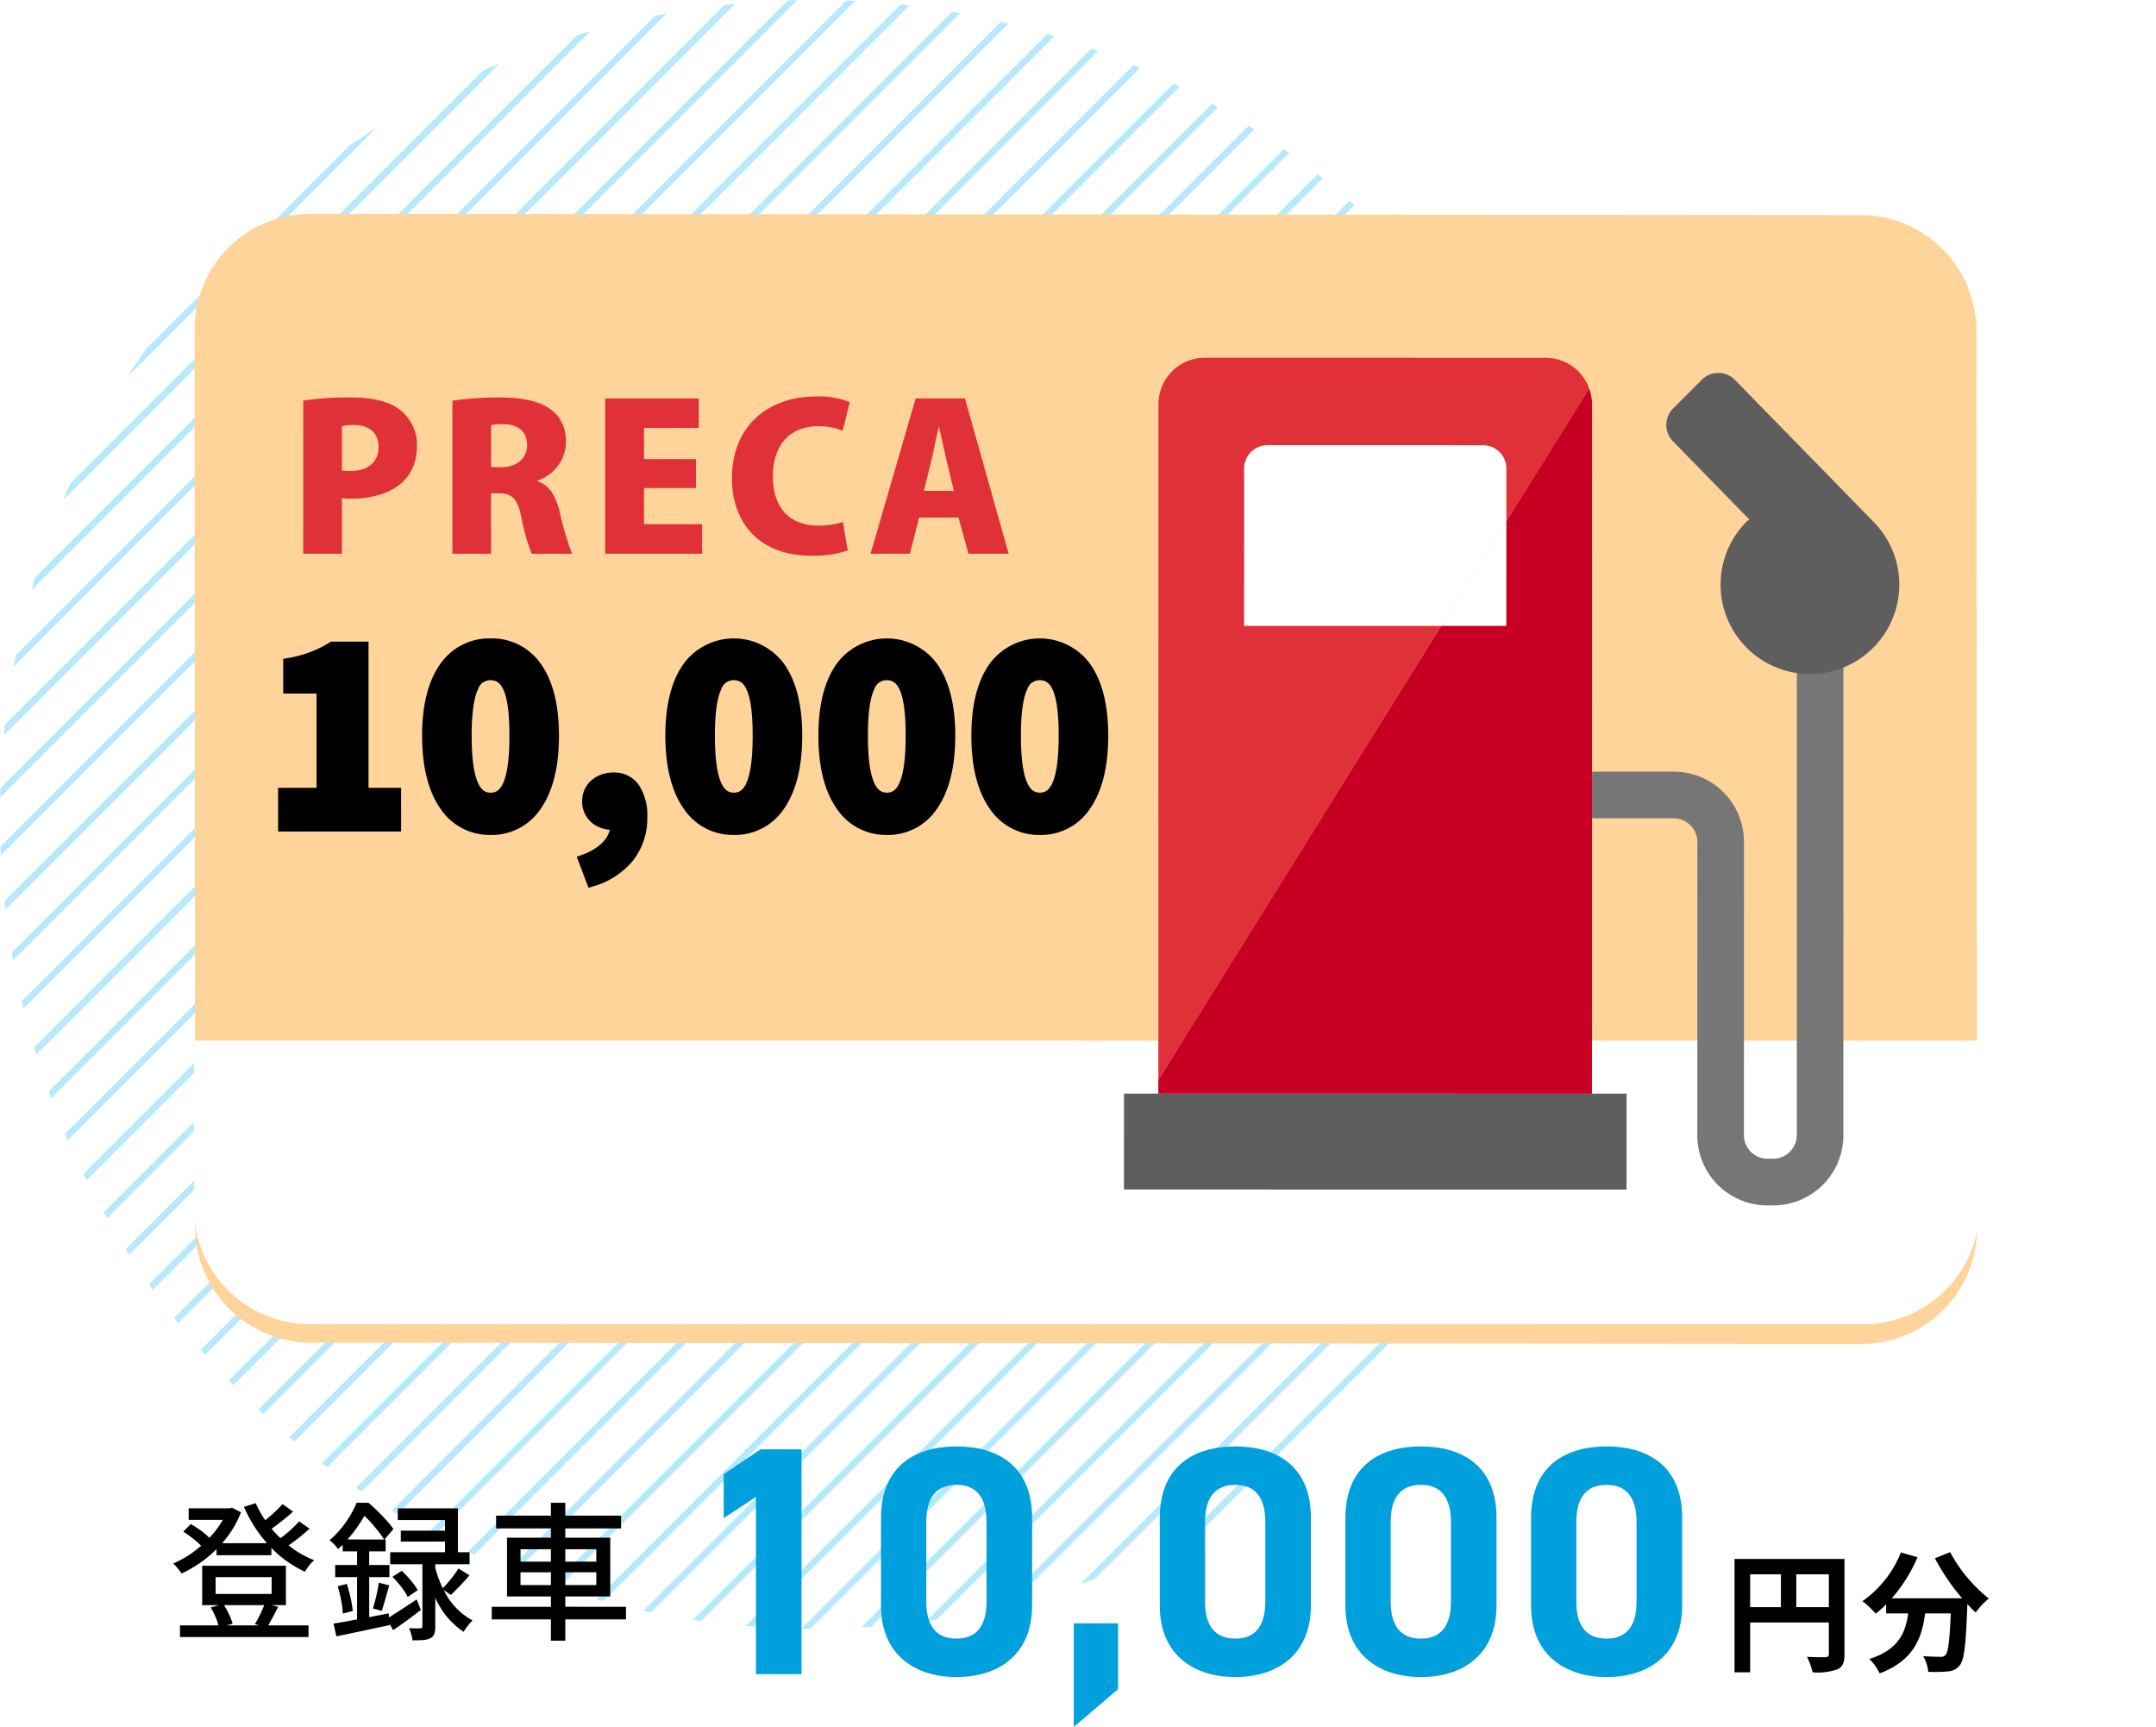 <svg xmlns="http://www.w3.org/2000/svg" xmlns:xlink="http://www.w3.org/1999/xlink" width="331" height="265" viewBox="0 0 331 265">
  <defs>
    <clipPath id="clip-path">
      <rect id="長方形_9095" data-name="長方形 9095" width="331" height="265" transform="translate(6427 1944)" fill="#fff" stroke="#707070" stroke-width="1"/>
    </clipPath>
    <clipPath id="clip-path-2">
      <circle id="楕円形_3" data-name="楕円形 3" cx="125" cy="125" r="125" transform="translate(6427 1944)" fill="#fff" stroke="#707070" stroke-width="1"/>
    </clipPath>
    <filter id="パス_45610" x="-17.299" y="-39.516" width="367.047" height="316.843" filterUnits="userSpaceOnUse">
      <feOffset dy="3" input="SourceAlpha"/>
      <feGaussianBlur stdDeviation="3" result="blur"/>
      <feFlood flood-opacity="0.161"/>
      <feComposite operator="in" in2="blur"/>
      <feComposite in="SourceGraphic"/>
    </filter>
  </defs>
  <g id="マスクグループ_706" data-name="マスクグループ 706" transform="translate(-6427 -1944)" clip-path="url(#clip-path)">
    <g id="グループ_20081" data-name="グループ 20081">
      <g id="マスクグループ_705" data-name="マスクグループ 705" clip-path="url(#clip-path-2)">
        <g id="グループ_20076" data-name="グループ 20076">
          <path id="パス_47121" data-name="パス 47121" d="M.354,344.354l-.707-.707,344-344,.707.707Z" transform="translate(6089.354 1897.354)" fill="#b6e9fd"/>
          <path id="パス_47122" data-name="パス 47122" d="M.354,344.354l-.707-.707,344-344,.707.707Z" transform="translate(6098.354 1897.354)" fill="#b6e9fd"/>
          <path id="パス_47123" data-name="パス 47123" d="M.354,344.354l-.707-.707,344-344,.707.707Z" transform="translate(6107.354 1897.354)" fill="#b6e9fd"/>
          <path id="パス_47124" data-name="パス 47124" d="M.354,344.354l-.707-.707,344-344,.707.707Z" transform="translate(6116.354 1897.354)" fill="#b6e9fd"/>
          <path id="パス_47125" data-name="パス 47125" d="M.354,344.354l-.707-.707,344-344,.707.707Z" transform="translate(6125.354 1897.354)" fill="#b6e9fd"/>
          <path id="パス_47126" data-name="パス 47126" d="M.354,344.354l-.707-.707,344-344,.707.707Z" transform="translate(6134.354 1897.354)" fill="#b6e9fd"/>
          <path id="パス_47127" data-name="パス 47127" d="M.354,344.354l-.707-.707,344-344,.707.707Z" transform="translate(6143.354 1897.354)" fill="#b6e9fd"/>
          <path id="パス_47128" data-name="パス 47128" d="M.354,344.354l-.707-.707,344-344,.707.707Z" transform="translate(6152.354 1897.354)" fill="#b6e9fd"/>
          <path id="パス_47129" data-name="パス 47129" d="M.354,344.354l-.707-.707,344-344,.707.707Z" transform="translate(6161.354 1897.354)" fill="#b6e9fd"/>
          <path id="パス_47130" data-name="パス 47130" d="M.354,344.354l-.707-.707,344-344,.707.707Z" transform="translate(6170.354 1897.354)" fill="#b6e9fd"/>
          <path id="パス_47131" data-name="パス 47131" d="M.354,344.354l-.707-.707,344-344,.707.707Z" transform="translate(6179.354 1897.354)" fill="#b6e9fd"/>
          <path id="パス_47132" data-name="パス 47132" d="M.354,344.354l-.707-.707,344-344,.707.707Z" transform="translate(6188.354 1897.354)" fill="#b6e9fd"/>
          <path id="パス_47133" data-name="パス 47133" d="M.354,344.354l-.707-.707,344-344,.707.707Z" transform="translate(6197.354 1897.354)" fill="#b6e9fd"/>
          <path id="パス_47134" data-name="パス 47134" d="M.354,344.354l-.707-.707,344-344,.707.707Z" transform="translate(6206.354 1897.354)" fill="#b6e9fd"/>
          <path id="パス_47135" data-name="パス 47135" d="M.354,344.354l-.707-.707,344-344,.707.707Z" transform="translate(6215.354 1897.354)" fill="#b6e9fd"/>
          <path id="パス_47136" data-name="パス 47136" d="M.354,344.354l-.707-.707,344-344,.707.707Z" transform="translate(6224.354 1897.354)" fill="#b6e9fd"/>
          <path id="パス_47137" data-name="パス 47137" d="M.354,344.354l-.707-.707,344-344,.707.707Z" transform="translate(6233.354 1897.354)" fill="#b6e9fd"/>
          <path id="パス_47138" data-name="パス 47138" d="M.354,344.354l-.707-.707,344-344,.707.707Z" transform="translate(6242.354 1897.354)" fill="#b6e9fd"/>
          <path id="パス_47139" data-name="パス 47139" d="M.354,344.354l-.707-.707,344-344,.707.707Z" transform="translate(6251.354 1897.354)" fill="#b6e9fd"/>
          <path id="パス_47140" data-name="パス 47140" d="M.354,344.354l-.707-.707,344-344,.707.707Z" transform="translate(6260.354 1897.354)" fill="#b6e9fd"/>
          <path id="パス_47141" data-name="パス 47141" d="M.354,344.354l-.707-.707,344-344,.707.707Z" transform="translate(6269.354 1897.354)" fill="#b6e9fd"/>
          <path id="パス_47142" data-name="パス 47142" d="M.354,344.354l-.707-.707,344-344,.707.707Z" transform="translate(6278.354 1897.354)" fill="#b6e9fd"/>
          <path id="パス_47143" data-name="パス 47143" d="M.354,344.354l-.707-.707,344-344,.707.707Z" transform="translate(6287.354 1897.354)" fill="#b6e9fd"/>
          <path id="パス_47144" data-name="パス 47144" d="M.354,344.354l-.707-.707,344-344,.707.707Z" transform="translate(6296.354 1897.354)" fill="#b6e9fd"/>
          <path id="パス_47145" data-name="パス 47145" d="M.354,344.354l-.707-.707,344-344,.707.707Z" transform="translate(6305.354 1897.354)" fill="#b6e9fd"/>
          <path id="パス_47146" data-name="パス 47146" d="M.354,344.354l-.707-.707,344-344,.707.707Z" transform="translate(6314.354 1897.354)" fill="#b6e9fd"/>
          <path id="パス_47147" data-name="パス 47147" d="M.354,344.354l-.707-.707,344-344,.707.707Z" transform="translate(6323.354 1897.354)" fill="#b6e9fd"/>
          <path id="パス_47148" data-name="パス 47148" d="M.354,344.354l-.707-.707,344-344,.707.707Z" transform="translate(6332.354 1897.354)" fill="#b6e9fd"/>
          <path id="パス_47149" data-name="パス 47149" d="M.354,344.354l-.707-.707,344-344,.707.707Z" transform="translate(6341.354 1897.354)" fill="#b6e9fd"/>
          <path id="パス_47150" data-name="パス 47150" d="M.354,344.354l-.707-.707,344-344,.707.707Z" transform="translate(6350.354 1897.354)" fill="#b6e9fd"/>
          <path id="パス_47151" data-name="パス 47151" d="M.354,344.354l-.707-.707,344-344,.707.707Z" transform="translate(6359.354 1897.354)" fill="#b6e9fd"/>
          <path id="パス_47152" data-name="パス 47152" d="M.354,344.354l-.707-.707,344-344,.707.707Z" transform="translate(6368.354 1897.354)" fill="#b6e9fd"/>
          <path id="パス_47153" data-name="パス 47153" d="M.354,344.354l-.707-.707,344-344,.707.707Z" transform="translate(6377.354 1897.354)" fill="#b6e9fd"/>
          <path id="パス_47154" data-name="パス 47154" d="M.354,344.354l-.707-.707,344-344,.707.707Z" transform="translate(6386.354 1897.354)" fill="#b6e9fd"/>
          <path id="パス_47155" data-name="パス 47155" d="M.354,344.354l-.707-.707,344-344,.707.707Z" transform="translate(6395.354 1897.354)" fill="#b6e9fd"/>
          <path id="パス_47156" data-name="パス 47156" d="M.354,344.354l-.707-.707,344-344,.707.707Z" transform="translate(6404.354 1897.354)" fill="#b6e9fd"/>
          <path id="パス_47157" data-name="パス 47157" d="M.354,344.354l-.707-.707,344-344,.707.707Z" transform="translate(6413.354 1897.354)" fill="#b6e9fd"/>
          <path id="パス_47158" data-name="パス 47158" d="M.354,344.354l-.707-.707,344-344,.707.707Z" transform="translate(6422.354 1897.354)" fill="#b6e9fd"/>
          <path id="パス_47159" data-name="パス 47159" d="M.354,344.354l-.707-.707,344-344,.707.707Z" transform="translate(6431.354 1897.354)" fill="#b6e9fd"/>
          <path id="パス_47160" data-name="パス 47160" d="M.354,344.354l-.707-.707,344-344,.707.707Z" transform="translate(6440.354 1897.354)" fill="#b6e9fd"/>
          <path id="パス_47161" data-name="パス 47161" d="M.354,344.354l-.707-.707,344-344,.707.707Z" transform="translate(6449.354 1897.354)" fill="#b6e9fd"/>
          <path id="パス_47162" data-name="パス 47162" d="M.354,344.354l-.707-.707,344-344,.707.707Z" transform="translate(6458.354 1897.354)" fill="#b6e9fd"/>
          <path id="パス_47163" data-name="パス 47163" d="M.354,344.354l-.707-.707,344-344,.707.707Z" transform="translate(6467.354 1897.354)" fill="#b6e9fd"/>
          <path id="パス_47164" data-name="パス 47164" d="M.354,344.354l-.707-.707,344-344,.707.707Z" transform="translate(6476.354 1897.354)" fill="#b6e9fd"/>
          <path id="パス_47165" data-name="パス 47165" d="M.354,344.354l-.707-.707,344-344,.707.707Z" transform="translate(6485.354 1897.354)" fill="#b6e9fd"/>
          <path id="パス_47166" data-name="パス 47166" d="M.354,344.354l-.707-.707,344-344,.707.707Z" transform="translate(6494.354 1897.354)" fill="#b6e9fd"/>
          <path id="パス_47167" data-name="パス 47167" d="M.354,344.354l-.707-.707,344-344,.707.707Z" transform="translate(6503.354 1897.354)" fill="#b6e9fd"/>
          <path id="パス_47168" data-name="パス 47168" d="M.354,344.354l-.707-.707,344-344,.707.707Z" transform="translate(6512.354 1897.354)" fill="#b6e9fd"/>
          <path id="パス_47169" data-name="パス 47169" d="M.354,344.354l-.707-.707,344-344,.707.707Z" transform="translate(6521.354 1897.354)" fill="#b6e9fd"/>
          <path id="パス_47170" data-name="パス 47170" d="M.354,344.354l-.707-.707,344-344,.707.707Z" transform="translate(6530.354 1897.354)" fill="#b6e9fd"/>
          <path id="パス_47171" data-name="パス 47171" d="M.354,344.354l-.707-.707,344-344,.707.707Z" transform="translate(6539.354 1897.354)" fill="#b6e9fd"/>
          <path id="パス_47172" data-name="パス 47172" d="M.354,344.354l-.707-.707,344-344,.707.707Z" transform="translate(6548.354 1897.354)" fill="#b6e9fd"/>
          <path id="パス_47173" data-name="パス 47173" d="M.354,344.354l-.707-.707,344-344,.707.707Z" transform="translate(6557.354 1897.354)" fill="#b6e9fd"/>
          <path id="パス_47174" data-name="パス 47174" d="M.354,344.354l-.707-.707,344-344,.707.707Z" transform="translate(6566.354 1897.354)" fill="#b6e9fd"/>
          <path id="パス_47175" data-name="パス 47175" d="M.354,344.354l-.707-.707,344-344,.707.707Z" transform="translate(6575.354 1897.354)" fill="#b6e9fd"/>
          <path id="パス_47176" data-name="パス 47176" d="M.354,344.354l-.707-.707,344-344,.707.707Z" transform="translate(6584.354 1897.354)" fill="#b6e9fd"/>
          <path id="パス_47177" data-name="パス 47177" d="M.354,344.354l-.707-.707,344-344,.707.707Z" transform="translate(6593.354 1897.354)" fill="#b6e9fd"/>
          <path id="パス_47178" data-name="パス 47178" d="M.354,344.354l-.707-.707,344-344,.707.707Z" transform="translate(6602.354 1897.354)" fill="#b6e9fd"/>
          <path id="パス_47179" data-name="パス 47179" d="M.354,344.354l-.707-.707,344-344,.707.707Z" transform="translate(6611.354 1897.354)" fill="#b6e9fd"/>
          <path id="パス_47180" data-name="パス 47180" d="M.354,344.354l-.707-.707,344-344,.707.707Z" transform="translate(6620.354 1897.354)" fill="#b6e9fd"/>
          <path id="パス_47181" data-name="パス 47181" d="M.354,344.354l-.707-.707,344-344,.707.707Z" transform="translate(6629.354 1897.354)" fill="#b6e9fd"/>
          <path id="パス_47182" data-name="パス 47182" d="M.354,344.354l-.707-.707,344-344,.707.707Z" transform="translate(6638.354 1897.354)" fill="#b6e9fd"/>
          <path id="パス_47183" data-name="パス 47183" d="M.354,344.354l-.707-.707,344-344,.707.707Z" transform="translate(6647.354 1897.354)" fill="#b6e9fd"/>
          <path id="パス_47184" data-name="パス 47184" d="M.354,344.354l-.707-.707,344-344,.707.707Z" transform="translate(6656.354 1897.354)" fill="#b6e9fd"/>
          <path id="パス_47185" data-name="パス 47185" d="M.354,344.354l-.707-.707,344-344,.707.707Z" transform="translate(6665.354 1897.354)" fill="#b6e9fd"/>
          <path id="パス_47186" data-name="パス 47186" d="M.354,344.354l-.707-.707,344-344,.707.707Z" transform="translate(6674.354 1897.354)" fill="#b6e9fd"/>
        </g>
      </g>
      <g id="グループ_20080" data-name="グループ 20080">
        <path id="パス_47116" data-name="パス 47116" d="M-14.076-15.318a31.412,31.412,0,0,1-3.22,2.553,14.529,14.529,0,0,0,3.933,2.277,5.186,5.186,0,0,0-.782.828,7.44,7.44,0,0,0-.644.943,17.137,17.137,0,0,1-5.152-3.657v1.127h-8.418v-.943a18.56,18.56,0,0,1-5.382,3.749,5.928,5.928,0,0,0-.575-.793,7.887,7.887,0,0,0-.69-.747A16.08,16.08,0,0,0-30.728-12.7a11.936,11.936,0,0,0-1.254-1.115,17.039,17.039,0,0,0-1.483-1.047l1.15-1.173a14.824,14.824,0,0,1,1.576,1.024,9.973,9.973,0,0,1,1.277,1.092,14.421,14.421,0,0,0,2.07-2.76h-5.244v-1.771h6.279l.368-.092,1.38.713a15.664,15.664,0,0,1-2.9,4.738h6.9a20.852,20.852,0,0,1-3.542-5.589l1.817-.552a14.825,14.825,0,0,0,1.449,2.6,21.287,21.287,0,0,0,2.668-2.461l1.61,1.15A38.273,38.273,0,0,1-19.9-15.318a14.551,14.551,0,0,0,1.357,1.449,19.891,19.891,0,0,0,2.875-2.576Zm-4.83,11.983q-.782,1.61-1.518,2.852h6.187V1.311H-33.971V-.483h5.911a9.252,9.252,0,0,0-.494-1.38,12.841,12.841,0,0,0-.7-1.38l1.265-.345h-2.576V-9.637H-17.71v6.049h-2.208ZM-28.5-7.889v2.576h8.6V-7.889Zm1.288,4.3a12.666,12.666,0,0,1,.794,1.461A8.38,8.38,0,0,1-25.9-.736l-.92.253h5.06l-.713-.184a17.926,17.926,0,0,0,1.426-2.921Zm30.222.736Q.9-1.219-1.242.253l-.552-.966.023.184Q-7.245.644-9.959,1.2L-10.4-.759Q-9.338-.92-6.785-1.4V-7.889h-3.358V-9.752h3.358v-2.093H-8.993v-1.012l-.713.667a4.928,4.928,0,0,0-.609-.736,5.025,5.025,0,0,0-.7-.621,14.583,14.583,0,0,0,2.484-2.737A15.339,15.339,0,0,0-6.854-19.3h1.817a29.724,29.724,0,0,1,2.173,2.059A16.957,16.957,0,0,1-1.2-15.272l-1.38,1.61h.184v1.817h-2.53v2.093h3.105v1.863H-4.922v6.141l2.99-.575.046.621q1.334-.828,4.255-2.76ZM6.532-5.888a10.33,10.33,0,0,0,4.416,4.646,7.231,7.231,0,0,0-.736.828,8.732,8.732,0,0,0-.644.92A12.067,12.067,0,0,1,5.221-4.738V-.322A3.36,3.36,0,0,1,5.06.851a1.219,1.219,0,0,1-.6.644,2.9,2.9,0,0,1-1.023.265q-.609.057-1.714.058a4.048,4.048,0,0,0-.184-.9A9.993,9.993,0,0,0,1.2-.046q.759.023,1.725.023a.437.437,0,0,0,.253-.092.357.357,0,0,0,.069-.253v-9.5H-1.7v-1.84H6.716V-13.34H-.069v-1.679H6.716v-1.633H-.529v-1.794H8.694v6.739h1.794v1.84H5.221v.575a17.78,17.78,0,0,0,1.15,3.105,17.631,17.631,0,0,0,1.3-1.472A15.788,15.788,0,0,0,8.786-9.223l1.679,1.058A37.553,37.553,0,0,1,7.613-5.152Zm-9.154-7.774a20.415,20.415,0,0,0-1.357-1.817A19.755,19.755,0,0,0-5.658-17.3a21.6,21.6,0,0,1-2.6,3.634ZM.069-8.855A14.167,14.167,0,0,1,1.495-7.348,10.231,10.231,0,0,1,2.53-5.888L.989-4.853A8.276,8.276,0,0,0,.023-6.359a16.488,16.488,0,0,0-1.38-1.576ZM-4.347-3.082q.253-.8.517-1.944t.38-2.012l1.61.414L-2.231-5.29q-.414,1.541-.759,2.576Zm-4-3.772q.322,1.035.575,2.185a15.362,15.362,0,0,1,.322,1.978L-8.97-2.3a12.465,12.465,0,0,0-.253-2q-.23-1.173-.529-2.185ZM34.5-3.335V-1.4H25.185V1.863H22.977V-1.4H13.892V-3.335h9.085V-4.922H16.238v-9.016h6.739v-1.426H14.559v-1.955h8.418V-19.3h2.208v1.978h8.556v1.955H25.185v1.426h6.9v9.016h-6.9v1.587ZM18.308-12.167v1.909h4.669v-1.909Zm11.638,0H25.185v1.909h4.761ZM18.308-6.67h4.669V-8.625H18.308Zm11.638,0V-8.625H25.185V-6.67Z" transform="translate(6488.604 2193.95)"/>
        <path id="パス_47114" data-name="パス 47114" d="M-137.1-34.5h-6.3l-5.65,3.8v6.75l4.95-3.25V0h7ZM-101.7-24c0-8.05-5.4-10.95-11.6-10.95s-11.6,2.9-11.6,11v13.4c0,7.75,5.4,11,11.6,11s11.6-3.25,11.6-11Zm-7,.65v12.2c0,3.7-1.5,5.7-4.6,5.7-3.15,0-4.65-2-4.65-5.7v-12.2c0-3.7,1.5-5.7,4.65-5.7C-110.2-29.05-108.7-27.05-108.7-23.35ZM-88.5-7.8h-6.8V8.1l6.8-5.8ZM-58.9-24c0-8.05-5.4-10.95-11.6-10.95s-11.6,2.9-11.6,11v13.4c0,7.75,5.4,11,11.6,11s11.6-3.25,11.6-11Zm-7,.65v12.2c0,3.7-1.5,5.7-4.6,5.7-3.15,0-4.65-2-4.65-5.7v-12.2c0-3.7,1.5-5.7,4.65-5.7C-67.4-29.05-65.9-27.05-65.9-23.35ZM-30.4-24c0-8.05-5.4-10.95-11.6-10.95s-11.6,2.9-11.6,11v13.4c0,7.75,5.4,11,11.6,11s11.6-3.25,11.6-11Zm-7,.65v12.2c0,3.7-1.5,5.7-4.6,5.7-3.15,0-4.65-2-4.65-5.7v-12.2c0-3.7,1.5-5.7,4.65-5.7C-38.9-29.05-37.4-27.05-37.4-23.35ZM-1.9-24c0-8.05-5.4-10.95-11.6-10.95s-11.6,2.9-11.6,11v13.4c0,7.75,5.4,11,11.6,11s11.6-3.25,11.6-11Zm-7,.65v12.2c0,3.7-1.5,5.7-4.6,5.7-3.15,0-4.65-2-4.65-5.7v-12.2c0-3.7,1.5-5.7,4.65-5.7C-10.4-29.05-8.9-27.05-8.9-23.35Z" transform="translate(6687.154 2200.95)" fill="#00a0dc"/>
        <path id="パス_47115" data-name="パス 47115" d="M-9.38-8.28v-5.04h5v5.04Zm-7.08-5.04h4.72v5.04h-4.72Zm14.48-2.36H-18.86V1.72h2.4V-5.92H-4.38v4.84c0,.34-.14.46-.52.48-.4,0-1.7.02-2.84-.06a9.721,9.721,0,0,1,.86,2.38A9.24,9.24,0,0,0-3.1,1.28C-2.26.9-1.98.24-1.98-1.06Zm13.88-.1a33.963,33.963,0,0,0,4.18,6.14H5.28a23.987,23.987,0,0,0,3.96-6.3l-2.56-.74A16.582,16.582,0,0,1,.78-9.2,14.3,14.3,0,0,1,2.82-7.28a15.069,15.069,0,0,0,1.6-1.44v1.4H7.8c-.4,2.92-1.44,5.54-5.96,7a7.968,7.968,0,0,1,1.58,2.2C8.6-.06,9.9-3.48,10.4-7.32h3.94c-.18,4.18-.4,5.96-.8,6.38a.927.927,0,0,1-.8.28c-.5,0-1.54-.02-2.64-.1a5.747,5.747,0,0,1,.78,2.4,20.008,20.008,0,0,0,3.02-.06A2.413,2.413,0,0,0,15.72.64c.7-.84.94-3.2,1.16-9.24v-.14c.44.46.86.9,1.28,1.28A11.392,11.392,0,0,1,20.18-9.6a23.028,23.028,0,0,1-5.94-7.12Z" transform="translate(6712.154 2198.95)"/>
      </g>
      <g id="グループ_20079" data-name="グループ 20079">
        <g transform="matrix(1, 0, 0, 1, 6427, 1944)" filter="url(#パス_45610)">
          <path id="パス_45610-2" data-name="パス 45610" d="M299.4,145.607a17.691,17.691,0,0,1-12.513,21.611l-229,61.183a17.754,17.754,0,0,1-21.673-12.477L.6,83.393A17.693,17.693,0,0,1,13.114,61.782L242.111.6a17.754,17.754,0,0,1,21.673,12.477Z" transform="matrix(0.97, 0.26, -0.26, 0.97, 50.97, -33.52)" fill="#ffd49a"/>
        </g>
        <path id="パス_45611" data-name="パス 45611" d="M264.743,0,271.4,24.836a17.862,17.862,0,0,1-12.587,21.81L28.454,108.395A17.852,17.852,0,0,1,6.652,95.8L0,70.966Z" transform="matrix(0.966, 0.259, -0.259, 0.966, 6475.161, 2035.171)" fill="#fff"/>
        <g id="グループ_20078" data-name="グループ 20078">
          <path id="パス_45885" data-name="パス 45885" d="M28.55.123a3.578,3.578,0,0,0-2.524,4.384L44.815,74.623A3.625,3.625,0,0,1,42.279,79l-.917.245a3.611,3.611,0,0,1-4.384-2.524L25.31,33.178a10.759,10.759,0,0,0-13.158-7.594L0,28.841l1.852,6.914L14,32.5a3.638,3.638,0,0,1,4.4,2.531L30.067,78.575a10.752,10.752,0,0,0,13.149,7.591l.917-.245a10.763,10.763,0,0,0,7.592-13.149L32.936,2.656A3.578,3.578,0,0,0,28.55.123" transform="matrix(0.966, 0.259, -0.259, 0.966, 6678.886, 2034.578)" fill="#767676"/>
          <path id="パス_45886" data-name="パス 45886" d="M34.71,16.03l-.034-.024L8.516.5a3.576,3.576,0,0,0-4.925,1.3L.477,7.188a3.587,3.587,0,0,0,1.277,4.868l14.427,8.556-.3.4A13.718,13.718,0,1,0,34.71,16.03" transform="matrix(0.966, 0.259, -0.259, 0.966, 6685.265, 1999.625)" fill="#5f5e5e"/>
          <path id="パス_45887" data-name="パス 45887" d="M69.409,1.369,5.112,18.6,0,19.968,3.811,34.19l74.52-19.968L74.52,0Z" transform="matrix(0.966, 0.259, -0.259, 0.966, 6604.731, 2092.557)" fill="#5f5e5e"/>
          <path id="パス_45888" data-name="パス 45888" d="M37.346.485A3.569,3.569,0,0,0,34.636.12L2.645,8.691A3.591,3.591,0,0,0,.121,13.077L6.375,36.414,35.6,28.582l5.508-18.093-2.1-7.834A3.582,3.582,0,0,0,37.346.485" transform="matrix(0.966, 0.259, -0.259, 0.966, 6621.272, 2003.242)" fill="#fff"/>
          <path id="パス_45889" data-name="パス 45889" d="M21.746,51.975,15.493,28.638a3.586,3.586,0,0,1,2.523-4.384l31.992-8.573a3.59,3.59,0,0,1,4.377,2.535l2.1,7.834L63.476,3.077A7.162,7.162,0,0,0,61.21.952,7.258,7.258,0,0,0,55.777.239L5.3,13.765A7.139,7.139,0,0,0,.243,22.537L27.075,122.675l23.9-78.532Z" transform="matrix(0.966, 0.259, -0.259, 0.966, 6610.453, 1984.232)" fill="#e03139"/>
          <path id="パス_45890" data-name="パス 45890" d="M9.661,15.5,5.507,0,0,18.093Z" transform="matrix(0.966, 0.259, -0.259, 0.966, 6652.951, 2022.589)" fill="#fff"/>
          <path id="パス_45891" data-name="パス 45891" d="M64.843,104.408,37.465,2.232A7.191,7.191,0,0,0,36.4,0L29.409,22.973l4.154,15.505L23.9,41.066,0,119.6l.546,2.039Z" transform="matrix(0.966, 0.259, -0.259, 0.966, 6635.81, 1994.211)" fill="#c70023"/>
          <g id="グループ_20077" data-name="グループ 20077">
            <path id="パス_45873" data-name="パス 45873" d="M0,3.058A45.388,45.388,0,0,1,6.683.757c3.344-.891,5.935-1.046,7.995-.19a6.775,6.775,0,0,1,3.97,4.615c1.715,6.4-3.617,9.425-7.579,10.486-.555.151-1.058.254-1.462.325l2.207,8.22L6.081,25.75Zm8.51,8.826c.372-.067.737-.131,1.323-.289,2.686-.721,3.736-2.567,3.173-4.651-.567-2.112-2.274-2.9-4.576-2.282A7.417,7.417,0,0,0,6.747,5.3Z" transform="matrix(0.966, 0.259, -0.259, 0.966, 6474.351, 2002.538)" fill="#e03139"/>
            <path id="パス_45874" data-name="パス 45874" d="M15.846,11.675c1.894.162,3.189,1.418,4.362,3.462a51.2,51.2,0,0,0,3.6,5.927l-5.966,1.6a30.033,30.033,0,0,1-2.995-5.007c-1.307-2.65-2.393-3.157-4.326-2.638l-1.113.3,2.4,8.965L6.081,25.814,0,3.126A49.457,49.457,0,0,1,6.715.816C10.09-.091,16.8-1.537,18.493,4.778a6.326,6.326,0,0,1-2.678,6.782ZM9.88,11.041c2.421-.65,3.466-2.4,2.963-4.271-.705-2.623-2.971-2.559-4.31-2.2a8.436,8.436,0,0,0-1.826.65l1.664,6.224Z" transform="matrix(0.966, 0.259, -0.259, 0.966, 6497.269, 2002.477)" fill="#e03139"/>
            <path id="パス_45875" data-name="パス 45875" d="M20.549,22.886,6.172,26.741,0,3.72,13.885,0l1.177,4.378L6.937,6.553l1.24,4.615,7.7-2.064,1.145,4.29-7.7,2.064,1.438,5.36,8.613-2.306Z" transform="matrix(0.966, 0.259, -0.259, 0.966, 6520.867, 2001.559)" fill="#e03139"/>
            <path id="パス_45876" data-name="パス 45876" d="M20.573,22.175a16.453,16.453,0,0,1-5.13,2.207C7.42,26.533,2.25,22.456.539,16.086-1.664,7.838,3.185,2.355,9.7.612A13.141,13.141,0,0,1,14.971.089l.091,4.54a9.745,9.745,0,0,0-3.851.3C7.574,5.9,5.138,8.983,6.529,14.165c1.284,4.794,4.572,6.592,8.668,5.495a13.4,13.4,0,0,0,3.526-1.521Z" transform="matrix(0.966, 0.259, -0.259, 0.966, 6543.023, 2001.746)" fill="#e03139"/>
            <path id="パス_45877" data-name="パス 45877" d="M20.474,21.282l-5.958,1.6L11.6,17.91,5.764,19.475,5.832,25.2,0,26.769.511,1.957,7.82,0ZM9.857,14.139,7.5,9.817C6.806,8.537,5.832,6.6,5.13,5.285l-.071.02c.048,1.486.194,3.712.25,5.1l.083,4.924Z" transform="matrix(0.966, 0.259, -0.259, 0.966, 6567.588, 2003.13)" fill="#e03139"/>
            <path id="パス_47108" data-name="パス 47108" d="M0,28.307H17.552V22.929h-5V.485H7.656A18.1,18.1,0,0,1,.784,3.025V7.133H5.9v15.8H0Zm31.967.523c5.863,0,9.822-5,9.822-14.564C41.788,4.743,37.83,0,31.967,0s-9.859,4.705-9.859,14.266S26.1,28.83,31.967,28.83Zm0-5.154c-1.979,0-3.585-1.793-3.585-9.411,0-7.581,1.606-9.187,3.585-9.187s3.548,1.606,3.548,9.187C35.514,21.884,33.946,23.676,31.967,23.676ZM47.39,36.784c5.191-1.568,7.954-5.191,7.954-10.008,0-3.884-1.606-6.2-4.519-6.2-2.315,0-4.145,1.494-4.145,3.734a3.725,3.725,0,0,0,3.959,3.734h.336c.037,2.054-1.681,4.071-4.929,5.191ZM69.311,28.83c5.863,0,9.822-5,9.822-14.564C79.133,4.743,75.174,0,69.311,0s-9.859,4.705-9.859,14.266S63.448,28.83,69.311,28.83Zm0-5.154c-1.979,0-3.585-1.793-3.585-9.411,0-7.581,1.606-9.187,3.585-9.187s3.548,1.606,3.548,9.187C72.859,21.884,71.29,23.676,69.311,23.676ZM92.8,28.83c5.863,0,9.822-5,9.822-14.564C102.622,4.743,98.664,0,92.8,0s-9.859,4.705-9.859,14.266S86.938,28.83,92.8,28.83Zm0-5.154c-1.979,0-3.585-1.793-3.585-9.411,0-7.581,1.606-9.187,3.585-9.187s3.548,1.606,3.548,9.187C96.348,21.884,94.78,23.676,92.8,23.676Zm23.49,5.154c5.863,0,9.822-5,9.822-14.564C126.112,4.743,122.153,0,116.29,0s-9.859,4.705-9.859,14.266S110.427,28.83,116.29,28.83Zm0-5.154c-1.979,0-3.585-1.793-3.585-9.411,0-7.581,1.606-9.187,3.585-9.187s3.548,1.606,3.548,9.187C119.838,21.884,118.27,23.676,116.29,23.676Z" transform="translate(6470.363 2042.654)"/>
            <path id="パス_47108_-_アウトライン" data-name="パス 47108 - アウトライン" d="M47.654,38.269,45.845,33.5l.65-.224c2.47-.852,4.1-2.31,4.421-3.908a4.78,4.78,0,0,1-2.8-1.12,4.241,4.241,0,0,1-1.439-3.268,4.2,4.2,0,0,1,1.432-3.209,5.105,5.105,0,0,1,3.38-1.192A4.592,4.592,0,0,1,55.386,22.5a8.369,8.369,0,0,1,1.293,4.945A10.454,10.454,0,0,1,54.5,34.077a12.205,12.205,0,0,1-6.255,4.012Zm-.081-3.977.882,2.328c4.449-1.545,6.889-4.784,6.889-9.178,0-4.814-2.413-5.532-3.852-5.532a3.777,3.777,0,0,0-2.5.862,2.844,2.844,0,0,0-.977,2.206,3.045,3.045,0,0,0,3.292,3.068H52.3l.012.655A4.886,4.886,0,0,1,50.9,32.11,9.2,9.2,0,0,1,47.573,34.293Zm69.384-4.129a9.062,9.062,0,0,1-7.672-3.979c-1.893-2.674-2.853-6.46-2.853-11.253,0-4.775.962-8.513,2.859-11.111a9.572,9.572,0,0,1,15.316.016c1.884,2.6,2.839,6.332,2.839,11.1,0,4.8-.953,8.581-2.834,11.251A9.021,9.021,0,0,1,116.957,30.164Zm0-28.83c-5.842,0-9.192,4.957-9.192,13.6,0,4.447.9,8.072,2.608,10.482a8.035,8.035,0,0,0,13.148,0c1.695-2.407,2.591-6.032,2.591-10.483C126.112,6.29,122.775,1.334,116.957,1.334Zm-23.49,28.83A9.062,9.062,0,0,1,85.8,26.185c-1.893-2.674-2.853-6.46-2.853-11.253,0-4.775.962-8.513,2.859-11.111a9.572,9.572,0,0,1,15.316.016c1.884,2.6,2.839,6.332,2.839,11.1,0,4.8-.953,8.581-2.834,11.251A9.021,9.021,0,0,1,93.468,30.164Zm0-28.83c-5.842,0-9.192,4.957-9.192,13.6,0,4.447.9,8.072,2.608,10.482a8.035,8.035,0,0,0,13.148,0c1.695-2.407,2.59-6.032,2.59-10.483C102.622,6.29,99.286,1.334,93.468,1.334Zm-23.49,28.83a9.062,9.062,0,0,1-7.672-3.979c-1.893-2.674-2.853-6.46-2.853-11.253,0-4.775.962-8.513,2.859-11.111a9.572,9.572,0,0,1,15.316.016c1.884,2.6,2.839,6.332,2.839,11.1,0,4.8-.953,8.581-2.834,11.251A9.021,9.021,0,0,1,69.978,30.164Zm0-28.83c-5.842,0-9.192,4.957-9.192,13.6,0,4.447.9,8.072,2.608,10.482a8.035,8.035,0,0,0,13.148,0c1.695-2.407,2.591-6.032,2.591-10.483C79.133,6.29,75.8,1.334,69.978,1.334ZM32.634,30.164a9.062,9.062,0,0,1-7.672-3.979c-1.893-2.674-2.853-6.46-2.853-11.253,0-4.775.962-8.513,2.859-11.111A9.128,9.128,0,0,1,32.634,0a9.084,9.084,0,0,1,7.649,3.837c1.884,2.6,2.839,6.332,2.839,11.1,0,4.8-.953,8.581-2.834,11.251A9.021,9.021,0,0,1,32.634,30.164Zm0-28.83c-5.842,0-9.192,4.957-9.192,13.6,0,4.447.9,8.072,2.608,10.482a8.035,8.035,0,0,0,13.148,0c1.695-2.407,2.591-6.032,2.591-10.483C41.788,6.29,38.452,1.334,32.634,1.334ZM18.886,29.641H0V22.929H5.9V8.466H.784V3.138l.544-.1A17.38,17.38,0,0,0,7.965.589l.164-.1h5.753V22.929h5ZM1.334,28.307H17.552V24.263h-5V1.819H8.514a18.394,18.394,0,0,1-6.4,2.422V7.133H7.234v17.13h-5.9Zm115.623-3.3a3.354,3.354,0,0,1-3.14-2.235c-.748-1.615-1.112-4.18-1.112-7.843,0-3.637.365-6.164,1.116-7.725a3.361,3.361,0,0,1,6.254,0c.737,1.556,1.1,4.081,1.1,7.722,0,3.666-.357,6.23-1.092,7.839A3.327,3.327,0,0,1,116.957,25.01Zm0-18.6a1.973,1.973,0,0,0-1.934,1.373c-.653,1.358-.984,3.763-.984,7.147,0,3.416.333,5.866.989,7.282.6,1.3,1.347,1.462,1.93,1.462s1.319-.166,1.909-1.459c.645-1.411.971-3.863.971-7.285C119.838,7.381,118.3,6.413,116.957,6.413Zm-23.49,18.6a3.354,3.354,0,0,1-3.14-2.235c-.748-1.615-1.112-4.18-1.112-7.843,0-3.637.365-6.164,1.116-7.725a3.361,3.361,0,0,1,6.254,0c.737,1.556,1.1,4.081,1.1,7.722,0,3.666-.357,6.23-1.092,7.839A3.327,3.327,0,0,1,93.468,25.01Zm0-18.6a1.973,1.973,0,0,0-1.934,1.373c-.653,1.358-.984,3.763-.984,7.147,0,3.416.333,5.866.989,7.282.6,1.3,1.347,1.462,1.93,1.462s1.319-.166,1.909-1.459c.645-1.411.971-3.863.971-7.285C96.348,7.381,94.809,6.413,93.468,6.413Zm-23.49,18.6a3.354,3.354,0,0,1-3.14-2.235c-.748-1.615-1.112-4.18-1.112-7.843,0-3.637.365-6.164,1.116-7.725a3.361,3.361,0,0,1,6.254,0c.737,1.556,1.1,4.081,1.1,7.722,0,3.666-.357,6.23-1.092,7.839A3.327,3.327,0,0,1,69.978,25.01Zm0-18.6a1.973,1.973,0,0,0-1.934,1.373c-.653,1.358-.984,3.763-.984,7.147,0,3.416.333,5.866.989,7.282.6,1.3,1.347,1.462,1.93,1.462s1.319-.166,1.909-1.459c.645-1.411.971-3.863.971-7.285C72.859,7.381,71.319,6.413,69.978,6.413ZM32.634,25.01a3.354,3.354,0,0,1-3.14-2.235c-.748-1.615-1.112-4.18-1.112-7.843,0-3.637.365-6.164,1.116-7.725a3.361,3.361,0,0,1,6.254,0c.737,1.556,1.1,4.081,1.1,7.722,0,3.666-.357,6.23-1.092,7.839A3.327,3.327,0,0,1,32.634,25.01Zm0-18.6A1.973,1.973,0,0,0,30.7,7.785c-.653,1.358-.984,3.763-.984,7.147,0,3.416.333,5.866.989,7.282.6,1.3,1.347,1.462,1.93,1.462s1.319-.166,1.909-1.459c.645-1.411.971-3.863.971-7.285C35.514,7.381,33.975,6.413,32.634,6.413Z" transform="translate(6469.696 2041.987)"/>
          </g>
        </g>
      </g>
    </g>
  </g>
</svg>
